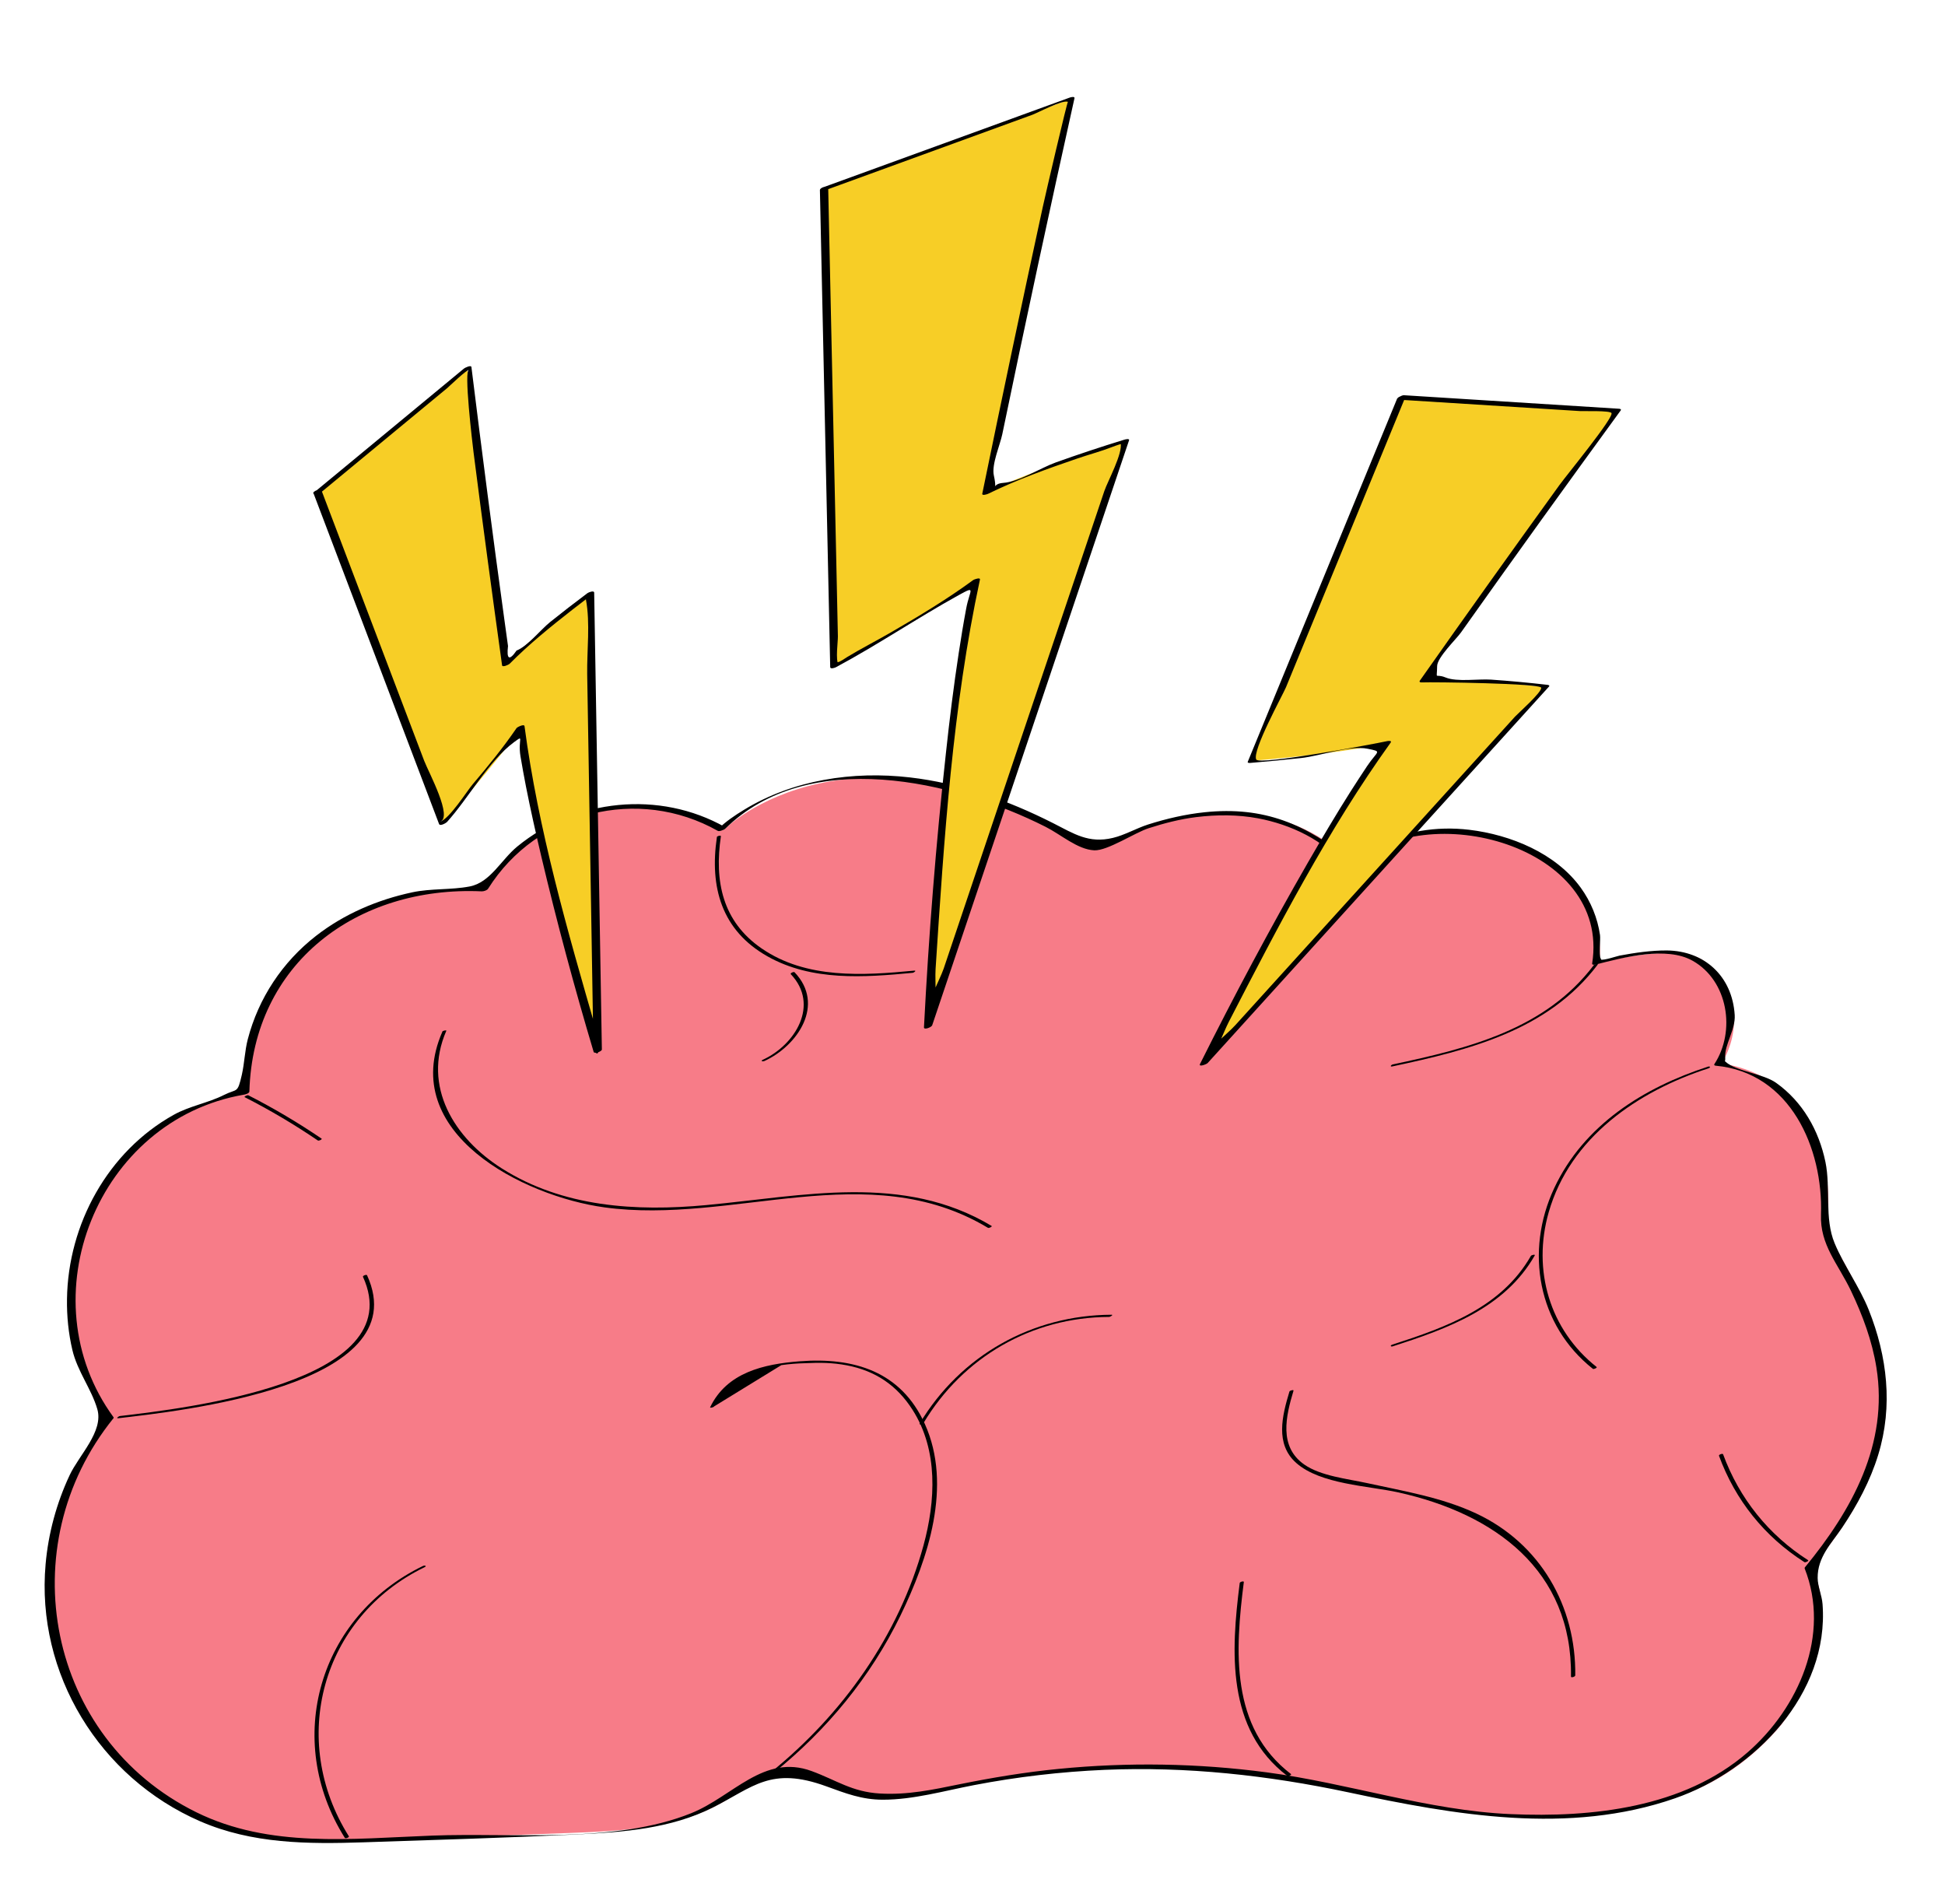 <svg xmlns="http://www.w3.org/2000/svg" width="330" height="323" viewBox="0 0 330 323" fill="none"><path d="M122.958 140.651C109.819 132.548 90.399 137.466 82.711 150.857C62.196 149.494 42.169 161.848 42.154 185.371C14.454 189.444 5.003 222.477 19.12 240.726C9.388 252.103 6.203 268.723 11.047 282.899C15.905 297.06 28.6 308.244 43.265 311.265C50.034 312.658 57.026 312.406 63.929 312.154C74.816 311.754 85.719 311.354 96.606 310.954C106.175 310.599 116.292 310.08 124.232 304.733C127.209 302.733 130.068 299.993 133.653 299.919C137.134 299.845 140.082 302.333 143.296 303.666C149.532 306.259 156.613 304.451 163.219 303.044C182.461 298.956 202.503 298.645 221.864 302.126C235.151 304.511 248.305 308.688 261.799 308.184C278.108 307.577 290.669 305.592 301.527 293.416C305.423 289.046 312.385 276.381 307.408 265.834C325.939 244.074 321.673 228.047 309.941 209.234C312.829 182.082 292.062 180.438 292.062 180.438C292.062 180.438 298.372 171.343 289.321 163.211C285.426 159.656 271.353 163.329 271.353 163.329C271.353 163.329 273.798 149.642 257.474 143.243C240.172 136.459 229.403 146.813 229.403 146.813C229.403 146.813 216.472 128.845 185.883 144.087C144.585 118.905 122.943 140.651 122.943 140.651H122.958Z" fill="#F77C88"></path><path d="M123.041 140.326C111.902 134.03 97.652 135.497 87.757 143.614C85.016 145.866 83.195 149.717 79.684 150.384C76.529 150.991 73.166 150.695 69.952 151.376C64.056 152.635 58.383 155.05 53.613 158.768C47.925 163.197 43.866 169.314 42.044 176.291C41.526 178.276 41.481 180.335 41.037 182.305C40.282 185.623 40.267 184.616 38 185.757C35.304 187.12 32.194 187.608 29.483 189.119C18.299 195.341 11.545 207.695 11.367 220.374C11.322 223.293 11.619 226.211 12.285 229.04C13.144 232.654 15.514 235.632 16.507 239.039C17.618 242.831 13.411 246.845 11.811 250.267C9.589 255.007 8.197 260.147 7.738 265.346C6.079 283.922 16.892 301.564 33.956 308.97C42.785 312.807 52.221 312.851 61.671 312.54C73.788 312.14 85.935 311.77 98.052 311.192C105.829 310.822 113.828 310.2 120.893 306.659C127.826 303.178 130.744 299.594 140.209 303.045C143.468 304.23 146.223 305.311 149.793 305.311C154.992 305.311 160.207 303.801 165.258 302.838C172.575 301.43 179.952 300.571 187.403 300.245C201.357 299.653 215.088 301.164 228.731 304.052C246.847 307.904 266.119 311.355 284.19 305.074C297.67 300.379 310.38 287.373 309.224 272.131C309.12 270.664 308.395 269.109 308.395 267.687C308.365 264.146 310.72 261.851 312.542 259.155C315.105 255.333 317.327 251.2 318.675 246.786C321.193 238.55 320.215 230.121 317.06 222.211C315.475 218.256 312.883 214.775 311.268 210.894C309.52 206.702 310.631 201.577 309.713 197.118C308.602 191.771 305.847 186.897 301.344 183.698C299.137 182.128 294.53 181.728 292.797 180.143C291.582 179.032 292.826 181.283 292.708 179.358C292.574 177.239 294.471 174.677 294.322 172.203C293.908 165.567 289.138 161.301 282.813 161.241C280.132 161.227 277.421 161.627 274.784 162.115C274.444 162.175 272.059 162.975 271.599 162.782C270.459 162.308 272.088 163.523 271.585 162.604C271.229 161.967 271.585 159.434 271.466 158.62C271.051 155.731 269.911 152.961 268.207 150.606C263.941 144.725 256.298 141.614 249.291 140.77C243.722 140.104 238.048 141.037 233.056 143.599C231.694 144.296 230.538 145.288 229.22 146.029C227.502 146.991 230.197 146.873 229.146 145.999C221.665 139.837 214.451 136.741 204.393 137.793C201.135 138.133 197.935 138.874 194.81 139.866C192.81 140.503 190.825 141.674 188.81 142.148C184.707 143.125 182.233 141.451 178.649 139.629C171.035 135.778 162.858 132.86 154.356 131.882C144.727 130.771 134.566 132.282 126.211 137.393C124.7 138.311 123.16 139.348 121.886 140.592C121.338 141.126 122.73 140.903 123.011 140.622C137.217 126.639 161.88 132.445 177.375 140.252C180.026 141.585 182.826 144.118 185.655 144.251C187.907 144.355 192.558 141.244 194.884 140.503C197.505 139.659 200.187 138.963 202.927 138.622C206.423 138.193 210.008 138.178 213.474 138.83C218.821 139.837 224.82 142.518 228.183 147.036C228.435 147.377 229.205 147.021 229.442 146.799C242.033 135.126 273.303 143.466 270.133 163.463C270.089 163.745 270.607 163.656 270.74 163.626C275.466 162.427 282.724 160.471 287.183 162.989C293.211 166.382 294.515 174.929 290.886 180.498C290.753 180.706 290.945 180.78 291.123 180.794C303.758 181.965 309.343 194.793 308.958 206.05C308.78 211.22 311.831 214.346 314.053 218.997C316.023 223.13 317.638 227.455 318.364 232.003C320.438 244.949 314.231 256.177 306.232 265.894C306.188 265.939 306.173 265.998 306.188 266.072C310.617 277.315 305.195 289.728 296.485 297.298C285.672 306.689 270.133 308.363 256.313 307.756C242.3 307.148 228.805 302.512 214.955 300.675C203.253 299.12 191.373 298.927 179.626 300.083C173.968 300.631 168.369 301.564 162.799 302.69C158.162 303.638 154.015 304.526 149.29 304.26C144.564 303.993 141.898 301.993 137.706 300.453C129.603 297.475 124.374 304.734 117.294 307.593C104.347 312.822 87.135 310.881 73.359 311.4C59.583 311.918 45.748 313.562 33.319 307.445C7.96 294.957 1.694 262.31 19.233 240.624C19.277 240.579 19.292 240.52 19.277 240.446C4.449 220.182 16.581 189.993 41.348 185.712C41.556 185.683 42.296 185.505 42.311 185.179C42.918 163.404 60.59 150.25 81.758 151.213C82.084 151.213 82.646 151.05 82.824 150.754C91.075 137.6 108.332 133.349 121.782 140.948C122.167 141.17 123.382 140.489 123.071 140.311L123.041 140.326Z" fill="black"></path><path d="M306.793 264.694C300.068 260.398 295.105 254.206 292.35 246.711C292.276 246.519 291.58 246.77 291.654 246.963C294.409 254.488 299.386 260.694 306.141 265.005C306.334 265.123 306.941 264.783 306.778 264.694H306.793Z" fill="black"></path><path d="M131.325 300.719C140.317 293.446 147.694 284.528 152.774 274.085C157.47 264.427 161.618 252.014 156.922 241.586C152.893 232.654 144.879 230.224 135.68 230.935C129.592 231.409 123.326 232.817 120.482 238.742C120.408 238.89 121.075 238.771 121.178 238.579C124.971 236.253 128.763 233.913 132.57 231.587C133.918 231.395 135.266 231.291 136.628 231.261C139.087 231.143 141.235 231.158 143.664 231.617C148.538 232.55 152.197 235.024 154.848 239.201C159.203 246.059 158.744 254.621 156.685 262.176C152.508 277.448 142.983 290.779 130.777 300.674C130.481 300.911 131.192 300.808 131.34 300.689L131.325 300.719Z" fill="black"></path><path d="M156.68 241.422C163.39 230.223 175.033 223.468 188.172 223.409C188.365 223.409 188.972 223.039 188.587 223.039C175.137 223.098 162.961 229.927 156.028 241.51C155.88 241.747 156.576 241.599 156.68 241.436V241.422Z" fill="black"></path><path d="M59.2 311.533C48.92 295.21 54.504 274.383 72.043 265.865C72.487 265.643 72.043 265.525 71.761 265.658C54.149 274.205 48.002 295.076 58.504 311.785C58.622 311.978 59.289 311.681 59.2 311.533Z" fill="black"></path><path d="M20.091 240.594C29.971 239.424 70.914 235.203 62.278 216.346C62.189 216.153 61.508 216.42 61.582 216.598C69.788 234.551 31.097 238.95 20.343 240.224C20.121 240.254 19.602 240.654 20.076 240.594H20.091Z" fill="black"></path><path d="M41.512 186.127C45.808 188.32 49.94 190.764 53.925 193.475C54.103 193.593 54.725 193.267 54.562 193.164C50.577 190.453 46.444 188.009 42.149 185.816C41.956 185.713 41.349 186.053 41.512 186.127Z" fill="black"></path><path d="M75.044 175.048C67.549 192.202 88.761 202.926 102.537 204.822C124.342 207.829 147.242 196.068 167.61 208.288C167.803 208.407 168.41 208.066 168.247 207.977C153.212 198.956 136.236 202.911 119.824 204.437C107.914 205.548 95.501 204.793 85.117 198.201C77.074 193.09 71.608 184.321 75.726 174.87C75.785 174.722 75.118 174.826 75.03 175.033L75.044 175.048Z" fill="black"></path><path d="M121.628 142.045C120.384 150.488 122.413 157.85 130.234 162.249C137.73 166.471 146.603 165.819 154.839 165.034C155.061 165.019 155.579 164.619 155.105 164.664C146.395 165.493 136.811 166.115 129.227 160.901C122.561 156.324 121.184 149.481 122.31 141.867C122.339 141.659 121.643 141.822 121.613 142.03L121.628 142.045Z" fill="black"></path><path d="M134.162 165.255C139.109 170.454 134.917 177.268 129.422 179.786C128.962 179.994 129.422 180.112 129.703 179.994C135.347 177.401 140.042 170.425 134.813 164.944C134.68 164.796 134.014 165.092 134.176 165.255H134.162Z" fill="black"></path><path d="M270.426 163.714C262.161 174.661 249.081 177.861 236.327 180.571C236.016 180.631 235.749 181.016 236.238 180.912C249.303 178.127 262.635 174.824 271.078 163.64C271.241 163.433 270.545 163.566 270.426 163.714Z" fill="black"></path><path d="M289.773 180.957C278.871 184.497 268.695 190.852 263.688 201.577C258.696 212.272 260.888 224.788 270.25 232.21C270.413 232.343 271.05 232.017 270.887 231.899C262.903 225.573 259.97 215.456 262.755 205.68C266.399 192.941 277.864 185.134 289.862 181.239C290.277 181.105 290.173 180.824 289.759 180.957H289.773Z" fill="black"></path><path d="M259.741 213.058C254.719 221.827 245.343 225.16 236.233 228.108C235.818 228.241 235.922 228.522 236.336 228.389C245.639 225.382 255.282 221.931 260.393 212.984C260.526 212.747 259.845 212.895 259.741 213.058Z" fill="black"></path><path d="M219.034 300.957C208.695 293.047 209.554 280.026 211.035 268.383C211.065 268.161 210.369 268.339 210.339 268.546C208.858 280.174 208.058 293.358 218.397 301.268C218.575 301.401 219.197 301.075 219.034 300.957Z" fill="black"></path><path d="M267.267 284.278C267.43 272.458 261.313 261.852 250.499 256.771C244.633 254.016 238.16 252.964 231.879 251.586C228.621 250.875 224.088 250.401 221.303 248.461C216.918 245.409 218.178 240.225 219.466 235.914C219.526 235.737 218.829 235.87 218.77 236.077C217.541 240.166 216.311 244.98 219.925 248.179C224.029 251.823 232.205 252.06 237.286 253.186C253.536 256.801 266.793 266.355 266.542 284.427C266.542 284.664 267.238 284.456 267.238 284.264L267.267 284.278Z" fill="black"></path><path d="M53.898 83.503C60.993 102.182 75.169 139.526 75.169 139.526C75.169 139.526 84.501 129.26 88.308 123.468C90.619 142.118 101.403 178.202 101.403 178.202L100.099 100.716C100.099 100.716 90.115 108.108 85.864 112.611C83.523 95.931 81.331 79.237 79.257 62.528L53.883 83.503H53.898Z" fill="#F7CE26"></path><path d="M53.219 83.757C60.314 102.436 67.409 121.1 74.49 139.779C74.653 140.223 75.66 139.631 75.838 139.453C79.467 135.439 82.948 129.054 87.199 125.914C89.036 124.566 87.822 125.366 88.31 128.314C88.592 130.002 88.903 131.691 89.229 133.38C90.014 137.364 90.903 141.32 91.836 145.275C94.473 156.414 97.45 167.494 100.724 178.455C100.842 178.826 102.116 178.381 102.116 178.041C101.686 152.207 101.242 126.388 100.812 100.554C100.812 100.11 99.865 100.48 99.687 100.614C97.539 102.214 95.421 103.858 93.332 105.532C91.747 106.806 89.495 109.65 87.644 110.361C86.414 112.138 85.925 111.886 86.192 109.59C86 108.198 85.807 106.806 85.615 105.413C83.629 91.045 81.763 76.661 79.986 62.278C79.941 61.863 78.86 62.397 78.727 62.515C70.268 69.507 61.81 76.498 53.352 83.49C52.774 83.964 54.181 83.772 54.478 83.52L75.882 65.833C76.134 65.626 79.23 62.633 79.6 62.752C78.623 62.411 80.178 75.402 80.341 76.706C81.882 88.763 83.511 100.821 85.185 112.864C85.244 113.264 86.311 112.76 86.444 112.627C89.762 109.279 93.421 106.317 97.139 103.413C98.057 102.702 98.976 101.991 99.894 101.295C100.679 100.866 100.516 100.732 99.42 100.895C99.524 101.088 99.39 101.532 99.42 101.754C100.161 105.695 99.568 110.39 99.627 114.375C99.879 129.143 100.131 143.912 100.368 158.695C100.457 164.117 100.546 169.523 100.635 174.945C100.635 175.537 100.324 177.715 100.694 178.204C102.383 180.396 101.138 174.708 101.153 174.752C96.265 157.866 91.303 140.653 88.992 123.189C88.933 122.759 87.762 123.352 87.644 123.514C85.363 126.847 82.815 129.973 80.208 133.039C79.245 134.165 76.238 138.979 74.609 139.423C76.949 138.772 72.727 131.039 71.972 129.069C66.165 113.782 60.358 98.496 54.552 83.209C54.404 82.809 53.011 83.327 53.16 83.712L53.219 83.757Z" fill="black"></path><path d="M237.742 67.418C229.284 87.963 212.382 129.069 212.382 129.069C212.382 129.069 227.773 127.839 235.268 126.047C222.944 142.934 204.25 180.41 204.25 180.41L262.154 116.552C262.154 116.552 248.437 114.952 241.549 115.382C252.333 100.065 263.264 84.852 274.3 69.713L237.757 67.418H237.742Z" fill="#F7CE26"></path><path d="M237.062 67.581C228.604 88.126 220.161 108.672 211.703 129.232C211.614 129.454 212.043 129.439 212.132 129.425C215.006 129.188 217.894 128.906 220.768 128.595C224.012 128.239 229.019 126.403 232.055 127.025C234.603 127.543 233.729 127.321 231.967 129.943C231.019 131.365 230.085 132.802 229.167 134.239C226.649 138.209 224.264 142.252 221.909 146.326C215.465 157.525 209.377 168.945 203.6 180.499C203.318 181.077 204.711 180.559 204.903 180.336C224.205 159.05 243.506 137.764 262.807 116.478C262.985 116.286 262.718 116.197 262.57 116.182C259.37 115.812 256.171 115.515 252.971 115.293C250.853 115.145 247.209 115.723 245.283 114.938C243.358 114.152 243.802 115.545 243.832 113.012C243.832 111.531 247.076 108.435 247.89 107.279C256.823 94.674 265.858 82.127 274.968 69.64C275.116 69.447 274.909 69.358 274.731 69.344C262.555 68.573 250.364 67.818 238.188 67.047C237.803 67.018 236.588 67.744 237.344 67.803C247.624 68.455 257.889 69.092 268.169 69.743C268.717 69.773 273.161 69.625 273.413 70.069C273.843 70.825 265.903 80.468 264.57 82.305C256.615 93.311 248.72 104.361 240.899 115.471C240.765 115.649 240.943 115.782 241.136 115.767C243.269 115.678 261.37 115.93 261.489 116.671C261.607 117.441 257.534 121.04 257.045 121.574C249.387 130.032 241.713 138.49 234.055 146.933C225.893 155.925 217.746 164.931 209.584 173.922C208.133 175.537 204.652 178.114 203.896 180.203C203.437 181.462 205.066 179.803 205.392 179.418C206.696 177.863 207.54 175.196 208.459 173.404C216.813 157.228 225.316 140.786 235.951 125.973C236.203 125.618 235.522 125.692 235.388 125.721C233.092 126.225 213.643 129.869 213.139 128.847C212.399 127.38 217.643 117.9 218.191 116.582C224.96 100.139 231.715 83.697 238.484 67.255C238.618 66.944 237.27 67.181 237.092 67.596L237.062 67.581Z" fill="black"></path><path d="M139.827 32.03C140.405 59.019 141.575 112.997 141.575 112.997C141.575 112.997 158.106 104.154 165.572 98.495C160.077 123.292 157.469 174.115 157.469 174.115L190.872 74.869C190.872 74.869 174.815 79.757 167.364 83.579C171.927 61.285 176.682 39.021 181.614 16.817L139.812 32.03H139.827Z" fill="#F7CE26"></path><path d="M139.109 32.193C139.687 59.182 140.28 86.171 140.857 113.16C140.857 113.56 141.642 113.294 141.835 113.19C148.93 109.383 155.596 104.865 162.617 100.984C165.743 99.251 164.513 100.095 163.936 103.206C163.462 105.724 163.047 108.257 162.662 110.79C161.803 116.404 161.106 122.033 160.499 127.677C158.796 143.156 157.566 158.725 156.766 174.278C156.737 174.782 158.04 174.278 158.159 173.938C169.298 140.86 180.422 107.768 191.562 74.691C191.68 74.336 190.836 74.558 190.762 74.588C186.851 75.787 182.97 77.076 179.119 78.454C176.527 79.387 172.912 81.742 170.202 81.92C167.743 82.083 169.417 84.231 168.617 80.631C168.217 78.794 169.683 75.462 170.053 73.669C173.994 54.635 178.082 35.63 182.304 16.654C182.378 16.299 181.608 16.506 181.504 16.551C167.565 21.617 153.641 26.698 139.702 31.764C138.887 32.06 139.08 32.623 139.909 32.312C151.656 28.031 163.417 23.75 175.164 19.469C176.082 19.128 180.289 16.891 181.193 17.276C181.059 17.217 177.401 32.934 176.941 35.037C173.416 51.257 169.994 67.492 166.661 83.742C166.572 84.157 167.52 83.831 167.639 83.772C172.542 81.372 177.697 79.52 182.867 77.757C184.763 77.106 186.748 76.587 188.614 75.861C188.54 75.891 190.14 75.269 190.332 75.313C191.651 75.669 190.021 74.662 190.125 75.121C190.554 76.883 187.933 81.638 187.37 83.297C182.881 96.614 178.408 109.931 173.92 123.263C169.431 136.594 164.706 150.622 160.114 164.309C159.433 166.324 156.426 171.73 156.9 173.878C157.255 175.493 158.025 173.093 158.233 172.604C159.092 170.456 158.588 166.694 158.736 164.398C160.173 142.371 161.61 119.945 166.261 98.333C166.365 97.888 165.254 98.303 165.136 98.392C160.677 101.665 155.922 104.524 151.137 107.294C148.693 108.716 146.16 109.99 143.746 111.457C143.331 111.709 142.59 112.271 142.116 112.346C140.65 112.597 142.205 112.686 142.265 112.775C141.731 111.886 142.176 108.924 142.161 107.961L141.924 96.837C141.45 75.18 140.991 53.524 140.517 31.867C140.517 31.393 139.124 31.808 139.124 32.208L139.109 32.193Z" fill="black"></path></svg>